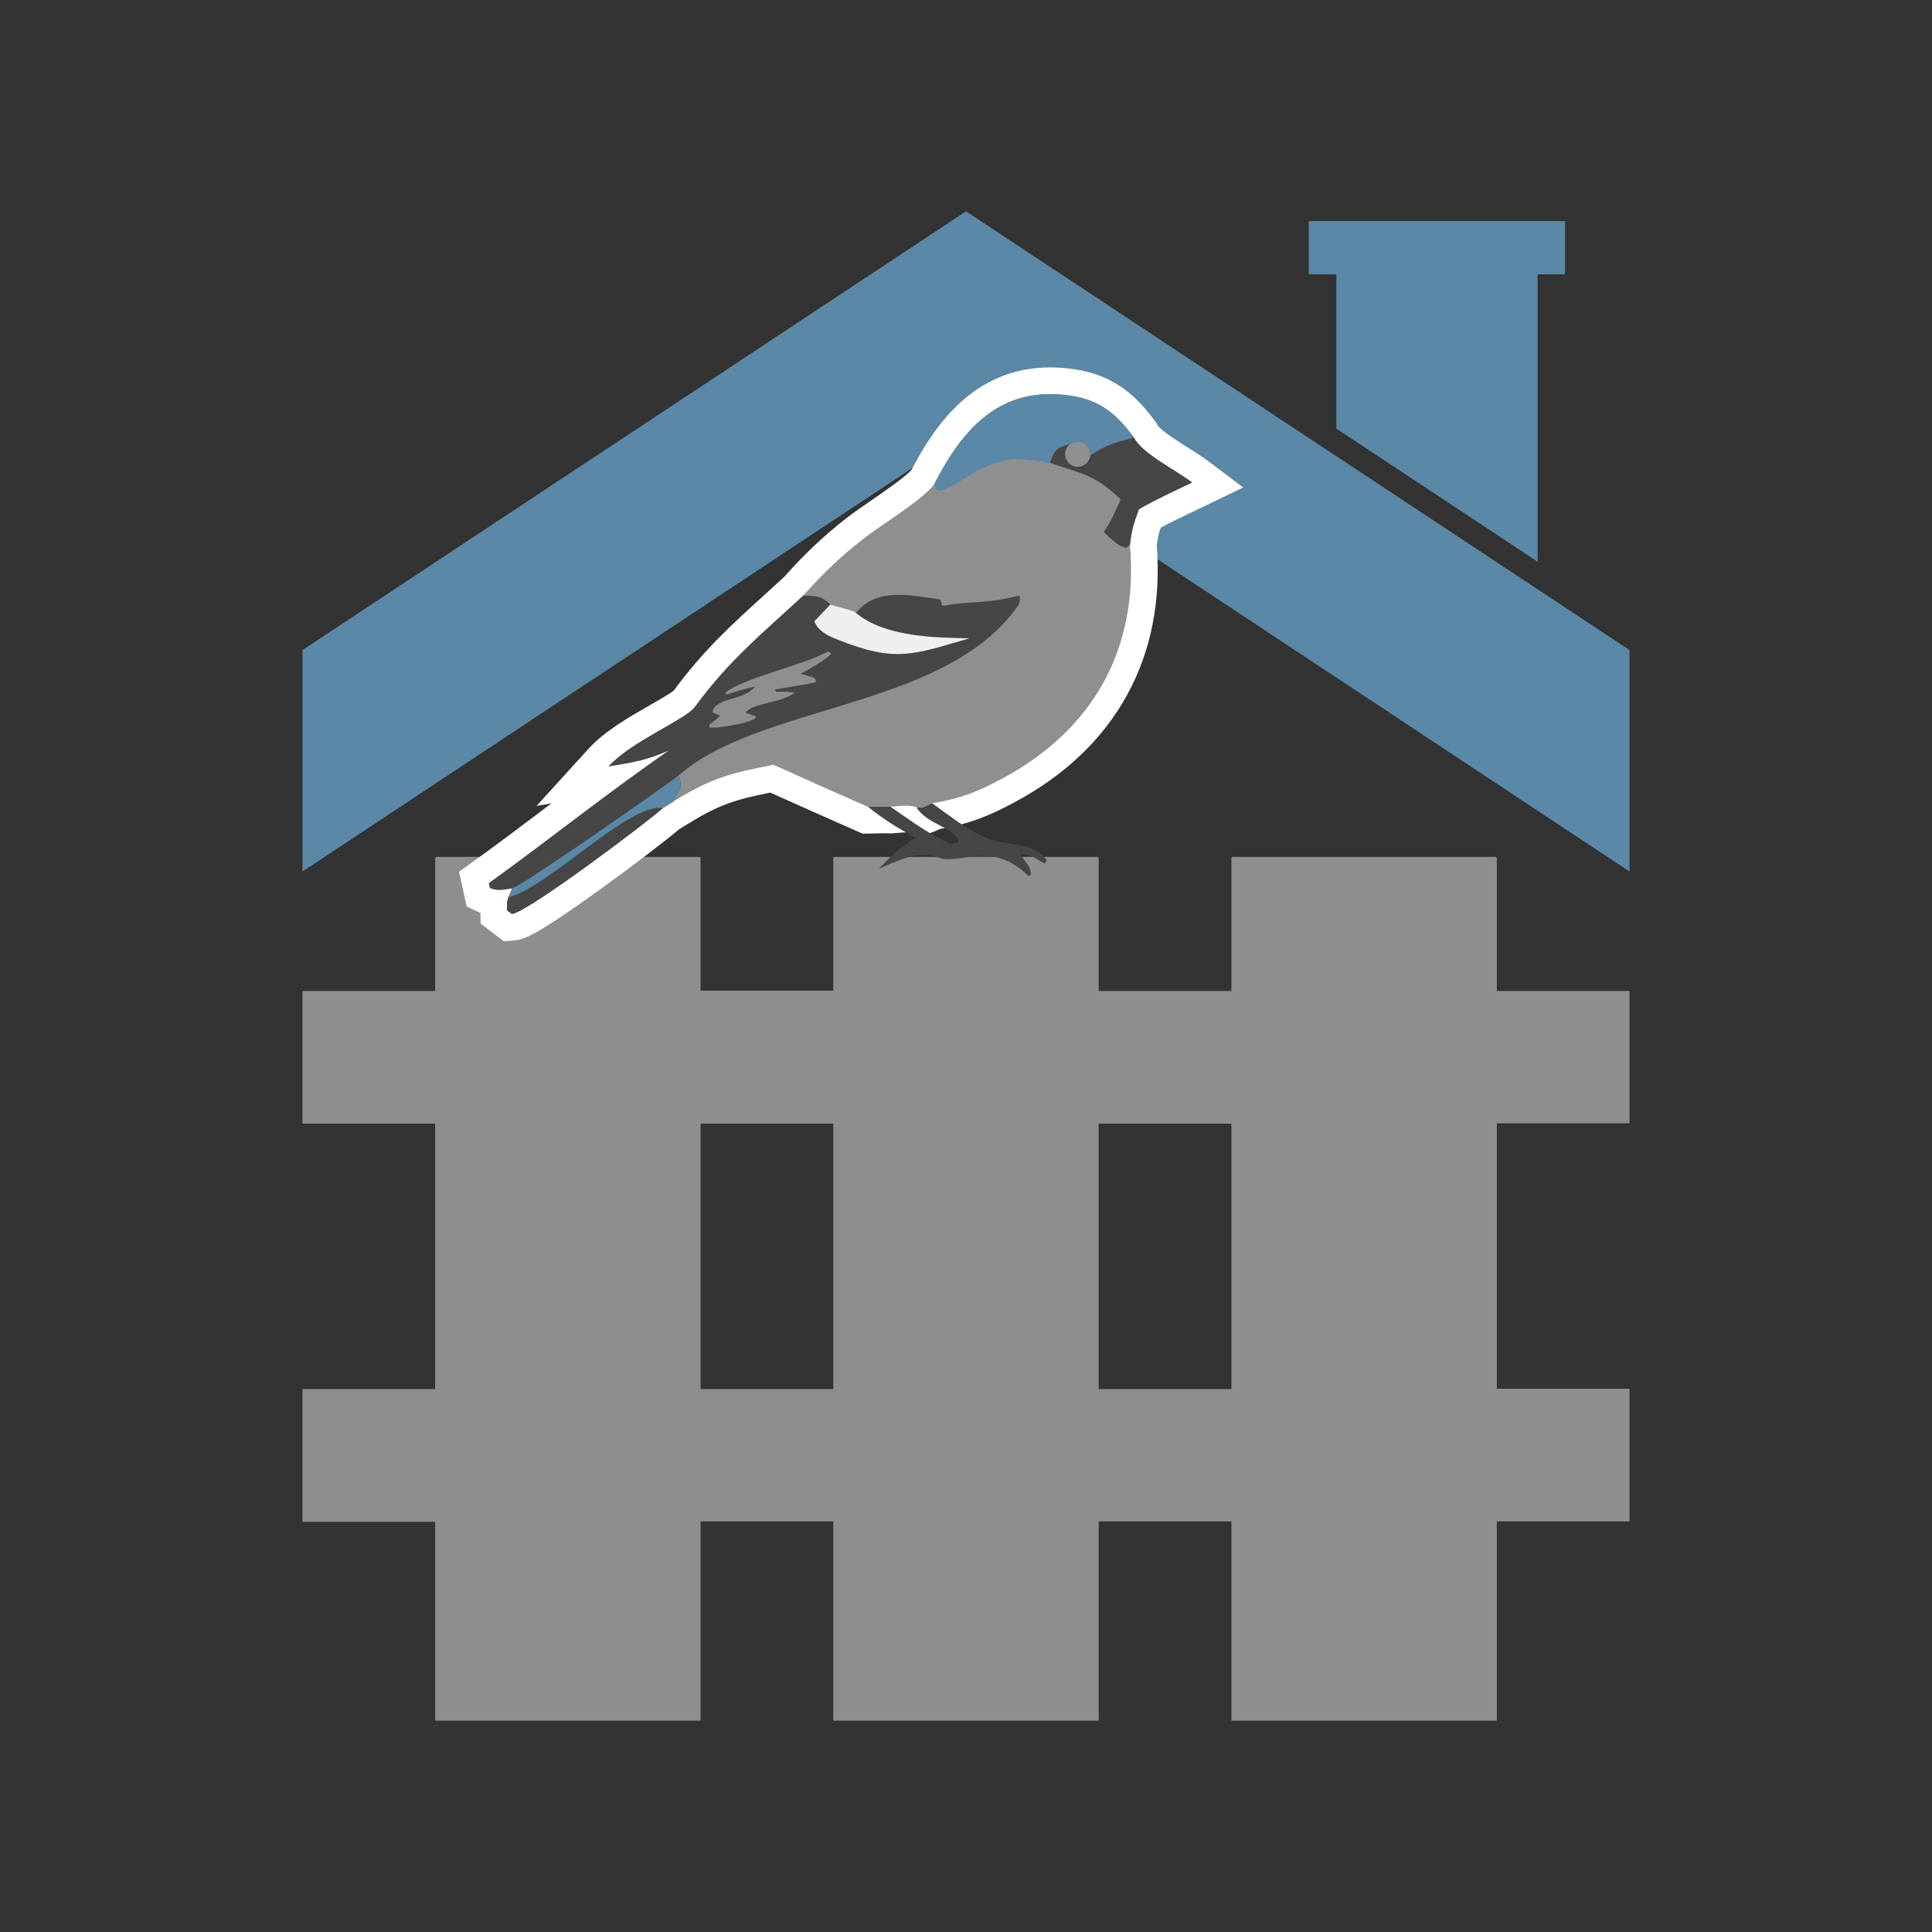 <?xml version="1.0" encoding="UTF-8"?> <svg xmlns="http://www.w3.org/2000/svg" xmlns:xlink="http://www.w3.org/1999/xlink" xmlns:a="http://ns.adobe.com/AdobeSVGViewerExtensions/3.0/" version="1.1" x="0px" y="0px" width="1024px" height="1024px" viewBox="-160.312 -112 1024 1024" xml:space="preserve"><rect x="-160.312" y="-112" width="1024" height="1024" fill="#333333" stroke="none"/> <defs> </defs> <path fill="#5A88A6" d="M654.69,200.352l-106.716-70.557L351.688,0L0,232.554V349.93l351.688-232.664L703.377,349.93V232.554 L654.69,200.352z"></path> <path fill="#5A88A6" d="M547.975,115.178l106.716,70.557V33.41h14.508V5.165H533.357V33.41h14.617V115.178z"></path> <path fill="#8E8E8E" d="M633.04,342.897l-0.489-0.731h-139.7l-0.489,0.731v70.336h-70.335v-70.336l-0.49-0.731H281.711l-0.362,0.544 v70.339h-70.335V342.71l-0.364-0.544H70.824l-0.489,0.731v70.336H0v70.337h70.335v140.677H0v70.338h70.335V800h140.679V694.396 h70.335V800h140.678V694.396h70.335V800H633.04V694.396h70.337v-70.333H633.04V483.385h70.337v-70.151H633.04V342.897z M281.349,624.247h-70.335V483.57h70.335V624.247z M492.361,624.247h-70.335V483.57h70.335V624.247z"></path> <g> <path fill="#8E8F90" d="M101.429,373.97l-0.048-3.443c-0.011-0.801-0.03-1.388-0.046-1.848c-0.029-0.873-0.032-1.545,0.004-2.154 c-1.736-0.259-3.385-0.76-4.987-1.511l-3.149-1.476l-2.318-10.442l3.78-2.723c13.309-9.588,26.66-19.66,39.572-29.401 c8.386-6.327,16.904-12.754,25.534-19.142l-16.626,2.865l13.841-15.222c7.596-8.354,19.902-15.401,30.76-21.619 c5.536-3.17,13.119-7.513,14.529-9.32c15.314-20.939,30.129-34.373,47.282-49.928c3.523-3.194,7.163-6.495,10.92-9.964 c9.851-11.278,20.838-21.639,32.665-30.799c3.219-2.494,7.558-5.48,12.151-8.641c8.467-5.828,19.985-13.755,23.548-18.369 c12.281-23.872,31.073-51.023,67.518-51.023c3.983,0,8.154,0.335,12.397,0.996c18.031,2.809,28.082,11.979,37.627,24.884 l0.356,0.482l0.271,0.536c2.086,4.131,11.434,10.029,18.258,14.335c3.871,2.442,7.528,4.75,10.542,7.018l9.271,6.979l-10.451,5.042 c-1.733,0.836-3.504,1.681-5.294,2.536c-6.841,3.266-13.889,6.631-20.217,10.143c-2.052,5.784-2.582,7.666-3.418,14.075 c2.283,28.46-2.729,54.101-14.9,76.227c-12.178,22.138-31.26,40.28-56.715,53.923c-12.719,6.818-22.682,11.031-38.371,13.564 c-0.564,0.253-1.053,0.492-1.529,0.726c-1.784,0.872-3.806,1.86-6.737,1.86c-1.169,0-2.367-0.155-3.77-0.488l-0.165-0.039 l-0.163-0.047c-1.072-0.31-2.224-0.454-3.623-0.454c-1.391,0-2.944,0.141-4.589,0.289c-0.974,0.088-1.969,0.178-2.994,0.248 l-0.472,0.032l-0.472-0.03c-0.609-0.039-1.497-0.06-2.638-0.06c-1.763,0-3.77,0.047-5.561,0.088 c-1.184,0.026-2.277,0.052-3.165,0.062l-1.527,0.017l-1.397-0.614c-16.058-7.057-32.229-14.256-48.1-21.411 c-20.808,4.06-30.291,6.812-48.453,18.055l-5.089,3.145c-5.336,4.71-23.548,18.629-40.003,30.554 c-36.425,26.396-41.19,26.748-43.751,26.938l-2.674,0.197L101.429,373.97z"></path> <path fill="#FFFFFF" d="M396.358,96.883c3.586,0,7.35,0.295,11.31,0.911c15.43,2.404,24.081,10.004,33.028,22.101 c4.272,8.46,21.741,16.952,30.86,23.816c-9.202,4.44-19.456,9.133-28.214,14.192c-2.928,8.198-3.647,10.108-4.752,18.769 c4.669,55.169-19.353,98.088-67.846,124.08c-13.083,7.013-22.342,10.674-37.02,12.952c-3.292,1.377-4.341,2.359-6.277,2.359 c-0.597,0-1.277-0.094-2.135-0.297c-1.904-0.551-3.739-0.731-5.586-0.732c-2.59,0-5.202,0.357-8.068,0.555 c-0.839-0.055-1.915-0.074-3.097-0.074c-2.947,0-6.556,0.124-8.804,0.149c-16.732-7.354-33.429-14.789-50.085-22.308 c-22.931,4.415-33.188,7.126-53.036,19.412l-5.621,3.474c-7.756,7.129-71.966,55.526-80.021,56.123l-2.542-1.936 c-0.057-4.106-0.326-2.984,0.702-6.833l2.105-4.748c-2.578,0.33-4.82,0.814-7.012,0.814c-1.621,0-3.214-0.265-4.896-1.053 l-0.555-2.498c32.033-23.076,62.831-47.834,95.529-70.378c-13.168,5.57-17.999,6.066-32.109,8.498 c12.173-13.388,40.868-24.826,45.758-31.512c18.086-24.729,35.571-38.802,57.581-59.142c9.631-11.065,20.319-21.162,31.916-30.144 c9.831-7.616,31.663-20.763,37.4-28.866C348.369,118.191,365.884,96.883,396.358,96.883 M396.36,82.737v14.146V82.737h-0.002 c-40.333,0.001-61.228,30.592-73.478,54.223c-3.304,3.825-15.107,11.948-21.598,16.416c-4.678,3.219-9.097,6.26-12.474,8.876 c-12.086,9.361-23.322,19.939-33.407,31.449c-3.637,3.355-7.172,6.561-10.597,9.666c-17.315,15.701-32.286,29.277-47.911,50.543 c-1.874,1.629-8.085,5.185-12.664,7.808c-11.312,6.477-24.132,13.818-32.479,22.998l-27.681,30.443l7.939-1.368 c-0.679,0.512-1.357,1.023-2.034,1.534c-12.882,9.718-26.201,19.768-39.446,29.309l-7.562,5.447l2.021,9.097l0.555,2.498 l1.508,6.791l6.299,2.951c0.324,0.152,0.649,0.296,0.976,0.434l0.078,5.659l5.479,4.172l2.542,1.936l4.267,3.249l5.348-0.396 c4.265-0.315,8.758-1.991,21.48-10.269c6.817-4.436,15.772-10.658,25.898-17.996c16.094-11.663,33.938-25.294,40.054-30.563 l4.601-2.843c16.621-10.289,25.191-12.987,43.891-16.699c15.228,6.857,30.716,13.749,46.104,20.512l2.796,1.229l3.054-0.034 c0.91-0.011,2.033-0.036,3.246-0.063c1.756-0.04,3.747-0.086,5.399-0.086c1.297,0,1.922,0.028,2.18,0.045l0.944,0.062l0.943-0.065 c1.126-0.077,2.153-0.17,3.146-0.26c1.545-0.14,2.88-0.261,3.951-0.261c0.931,0,1.376,0.095,1.659,0.176l0.327,0.095l0.33,0.078 c1.926,0.458,3.693,0.68,5.404,0.68c4.568,0,7.743-1.552,9.844-2.579c0.179-0.088,0.355-0.174,0.533-0.259 c16.047-2.705,26.777-7.276,39.603-14.151c26.68-14.3,46.722-33.392,59.569-56.747c12.742-23.163,18.06-49.885,15.813-79.447 c0.559-4.17,0.96-6,2.092-9.359c5.533-2.96,11.586-5.85,17.481-8.665c1.8-0.859,3.579-1.708,5.32-2.549l20.902-10.085 l-18.542-13.957c-3.247-2.444-7.023-4.826-11.021-7.349c-4.889-3.084-13.971-8.814-15.758-11.619l-0.502-0.993l-0.713-0.964 c-9.156-12.379-20.608-24.299-42.224-27.667C405.242,83.101,400.706,82.737,396.36,82.737L396.36,82.737z"></path> </g> <path fill="#464645" d="M293.358,212.867c11.32-13.898,28.857-9.224,44.617-7.156l1.272,3.452l2.124-0.378 c15.375-2.598,18.545-0.261,38.698-5.138c0.564,3.843-0.115,4.626-2.991,8.37c-39.727,51.686-134.758,49.522-177.454,86.801 c1.505,8.12,1.289,5.037-2.987,13.949l-5.621,3.474c-7.756,7.129-71.966,55.526-80.021,56.123l-2.542-1.936 c-0.057-4.106-0.326-2.984,0.702-6.833l2.105-4.748c-4.484,0.574-7.95,1.616-11.908-0.238l-0.555-2.498 c32.033-23.076,62.831-47.834,95.529-70.378c-13.168,5.57-17.999,6.066-32.109,8.498c12.173-13.388,40.868-24.826,45.758-31.512 c18.086-24.729,35.571-38.802,57.581-59.142c6.771,0.476,9.306,0.055,14.243,4.809C284.063,209.961,291.948,211.217,293.358,212.867 z"></path> <path fill="#EEEFF0" d="M279.8,208.387c4.264,1.574,12.148,2.83,13.559,4.48c15.606,12.873,41.634,13.051,60.161,13.456 c-29.639,8.532-38.879,13.144-70.095,0.599c-5.146-2.069-10.157-4.477-12.117-9.606L279.8,208.387z"></path> <path fill="#464647" d="M109.155,363.596c20.916-5.116,63.864-50.017,81.861-47.354c-7.756,7.129-71.966,55.526-80.021,56.123 l-2.542-1.936C108.396,366.322,108.127,367.444,109.155,363.596z"></path> <path fill="#5A88A6" d="M199.625,298.818c1.505,8.12,1.289,5.037-2.987,13.949l-5.621,3.474 c-17.997-2.662-60.945,42.238-81.861,47.354l2.105-4.748C119.489,355.466,191.408,305.213,199.625,298.818z"></path> <path fill="#8E8F90" d="M278.175,233.464l1.111-0.028l0.829,1.226c-3.977,3.987-11.026,7.569-16.094,10.488 c3.013,0.714,4.422,1.193,7.345,2.171l1.012,2.128c-5.146,1.48-15.641,2.723-21.982,4.063l0.696,1.188 c4.594-0.229,5.304-0.19,9.859,0.429c-8.198,6.006-21.869,5.075-26.193,10.62l5.604,1.936l-0.489,1.234 c-6.068,3.021-13.445,3.633-20.284,4.717l-3.771-0.019l-0.27-1.446c2.666-1.934,3.435-2.517,5.767-4.826l-3.969-1.831 c1.23-8.055,15.999-5.729,22.615-13.627c-5.026,1.013-10.235,2.723-15.183,4.215l-0.795-0.843 C233.508,247.33,264.475,240.992,278.175,233.464z"></path> <path fill="#5A88A6" d="M334.873,144.568c15.084-29.481,35.187-52.629,72.795-46.774c15.43,2.404,24.081,10.004,33.028,22.101 c-10.652,2.943-13.741,3.418-23.129,9.438c0.247-2.586-1.02-5.075-3.248-6.397c-2.233-1.324-5.027-1.239-7.178,0.209 c-7.079,2.305-8.561,2.662-10.908,10.191c-15.606-2.545-22.972-3.605-37.336,3.52c-5.459,2.711-22.793,15.523-23.161,9.817 C335.453,145.97,335.162,145.27,334.873,144.568z"></path> <path fill="#464645" d="M440.696,119.895c4.272,8.46,21.741,16.952,30.86,23.816c-9.202,4.44-19.456,9.133-28.214,14.192 c-2.928,8.198-3.647,10.108-4.752,18.769l-1.884,1.654c-3.984-0.322-8.657-5.33-12.023-8.259c4.188-6.268,5.962-10.631,8.981-17.417 c-13.51-12.832-19.54-13.266-37.432-19.313c2.348-7.529,3.829-7.886,10.908-10.191c2.15-1.448,4.944-1.533,7.178-0.209 c2.229,1.322,3.495,3.811,3.248,6.397C426.955,123.313,430.044,122.838,440.696,119.895z"></path> <path fill="#8E8F90" d="M407.142,123.146c2.15-1.448,4.944-1.533,7.178-0.209c2.229,1.322,3.495,3.811,3.248,6.397 c-0.295,3.099-2.682,5.594-5.767,6.012c-3.083,0.423-6.059-1.341-7.169-4.248C403.521,128.185,404.563,124.894,407.142,123.146z"></path> <path fill="#464645" d="M325.313,315.766c3.639,0.864,4.105-0.261,8.412-2.063c9.119,6.614,15.922,12.021,25.933,17.228 c12.337,6.415,26.762,2.039,34.797,12.829l-0.951,2.028c-5.351-2.893-7.938-5.433-13.353-5.263 c3.472,5.209,5.725,6.115,5.951,11.168l-1.303,0.643c-19.576-19.417-36.042-5.604-47.559-9.777c2.446-2.943,1.38-1.357,3.18-4.748 l-2.236-5.328c4.462,2.468,5.281,3.479,9.586,1.703C345.813,326.397,331.021,325.213,325.313,315.766z"></path> <path fill="#464645" d="M299.759,315.663c3.149-0.035,8.969-0.266,11.9-0.075c6.879,4.707,19.476,13.896,26.525,16.895l2.236,5.328 c-1.8,3.391-0.733,1.805-3.18,4.748c-10.069-4.55-22.255,2.022-31.756,5.854c7.858-7.949,10.052-10.188,19.33-16.351 C314.242,326.058,309.252,323.087,299.759,315.663z"></path> </svg> 